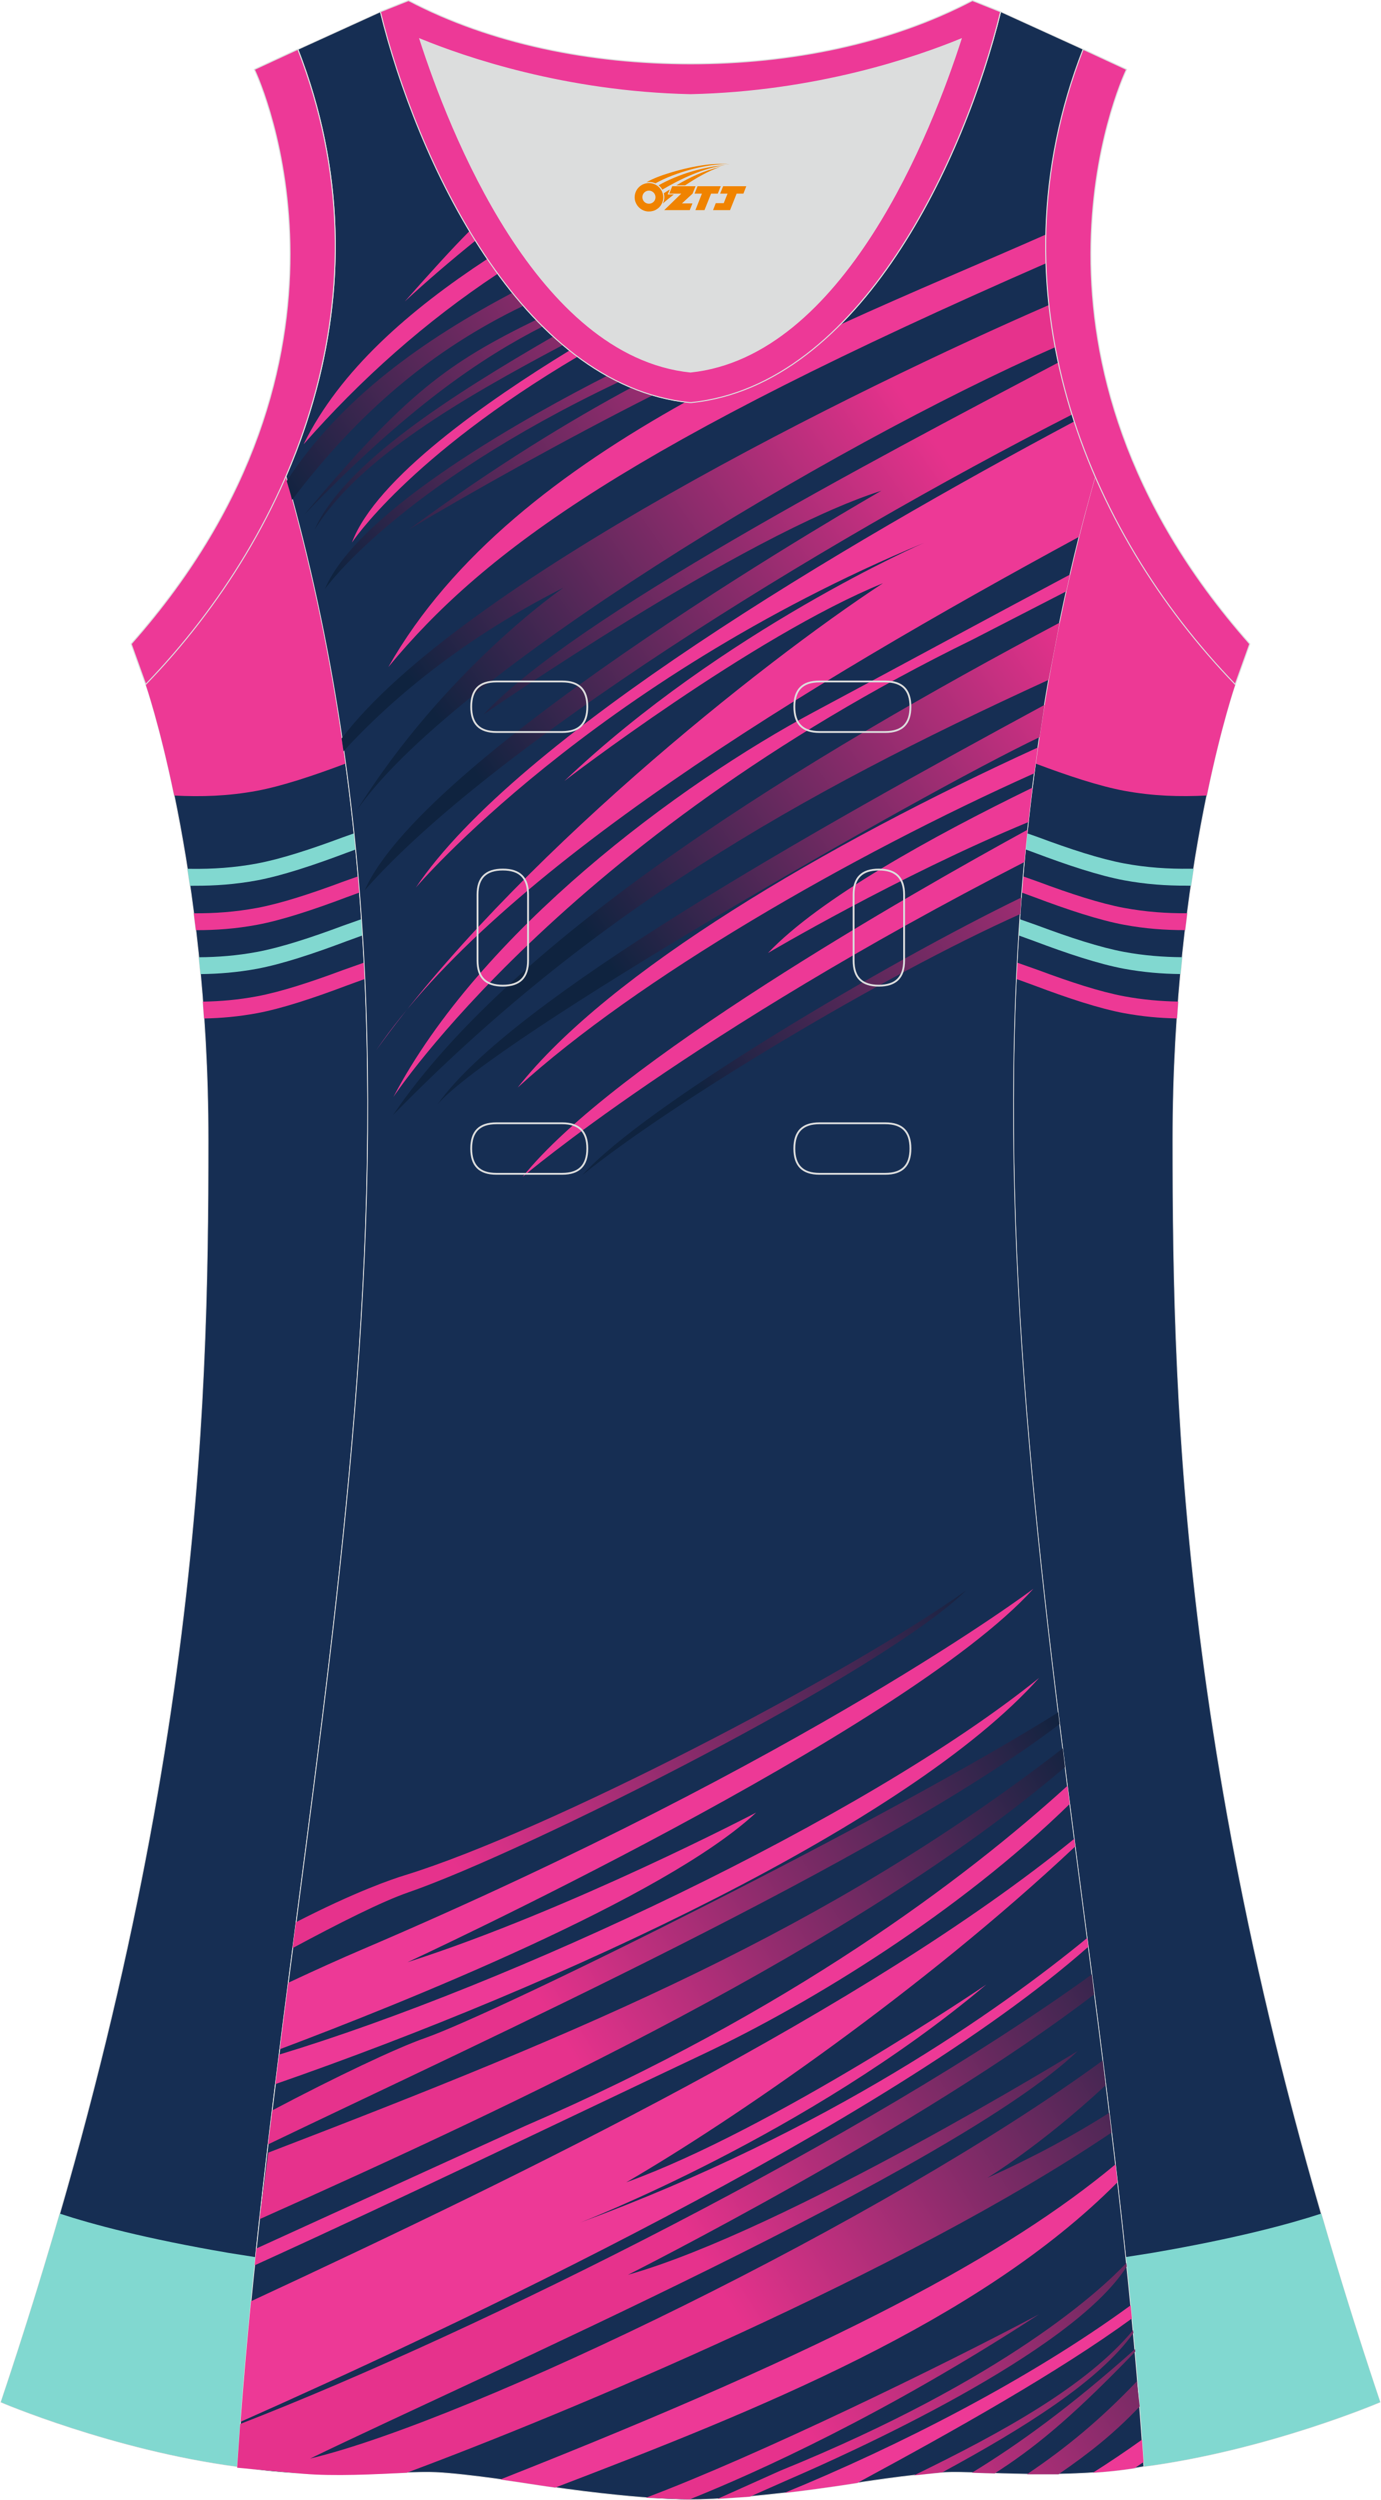 <?xml version="1.0" encoding="utf-8"?>
<!-- Generator: Adobe Illustrator 24.0.1, SVG Export Plug-In . SVG Version: 6.00 Build 0)  -->
<svg xmlns="http://www.w3.org/2000/svg" xmlns:xlink="http://www.w3.org/1999/xlink" version="1.1" id="图层_1" x="0px" y="0px" width="297.02px" height="537.6px" viewBox="0 0 296.71 537.39" enable-background="new 0 0 296.71 537.39" xml:space="preserve">
<g>
	
		<path fill-rule="evenodd" clip-rule="evenodd" fill="#162E53" stroke="#DCDDDD" stroke-width="0.162" stroke-miterlimit="22.926" d="   M265.48,147.14c0,0-13.43,38.68-13.43,97.96s1.97,144.18,44.56,271.26c0,0-24.02,10.29-50.82,13.85   c-9.3-142.68-51.34-284.11-10.46-427.79C242.65,119.29,253.24,134.5,265.48,147.14z"/>
	<g>
		<path fill-rule="evenodd" clip-rule="evenodd" fill="#81D8D0" d="M256.51,186.74c-0.19,1.2-0.37,2.42-0.55,3.66    c-0.47-0.01-0.83-0.02-0.92-0.02c-4.37,0.02-8.83-0.29-13.46-1.15c-5.38-1-12.22-3.27-19.29-5.94c-0.29-0.11-1.08-0.39-1.91-0.7    c0.11-1.15,0.24-2.31,0.36-3.46c0.98,0.34,1.97,0.69,2.38,0.84c6.78,2.53,13.3,4.67,18.47,5.63c4.87,0.91,9.56,1.2,14.15,1.14    H256.51z"/>
		<path fill-rule="evenodd" clip-rule="evenodd" fill="#ED3995" d="M255.14,196.31c-0.15,1.19-0.3,2.4-0.45,3.63    c-4.26,0.01-8.61-0.31-13.13-1.15c-5.38-1-12.22-3.27-19.29-5.94c-0.38-0.14-1.64-0.6-2.73-1c0.09-1.16,0.19-2.32,0.29-3.47    c1.19,0.42,2.73,0.95,3.26,1.15c6.78,2.53,13.3,4.67,18.47,5.63C246.24,196.03,250.74,196.34,255.14,196.31z"/>
		<path fill-rule="evenodd" clip-rule="evenodd" fill="#81D8D0" d="M254.05,205.76c-0.12,1.19-0.24,2.4-0.36,3.62    c-3.94-0.04-7.97-0.37-12.13-1.14c-5.38-1-12.22-3.27-19.29-5.94c-0.46-0.17-2.21-0.81-3.38-1.23c0.07-1.16,0.15-2.33,0.23-3.49    c1.18,0.42,3.32,1.17,3.98,1.41c6.78,2.53,13.3,4.67,18.47,5.63C245.85,205.41,250,205.73,254.05,205.76z"/>
		<path fill-rule="evenodd" clip-rule="evenodd" fill="#ED3995" d="M253.2,215.3c-0.09,1.2-0.18,2.4-0.26,3.62    c-3.7-0.07-7.47-0.41-11.36-1.13c-5.38-1-12.22-3.27-19.29-5.94c-0.53-0.2-2.8-1.02-3.89-1.42c0.05-1.17,0.12-2.34,0.18-3.51    c0.84,0.32,3.76,1.32,4.54,1.61c6.78,2.53,13.3,4.67,18.47,5.63C245.55,214.9,249.41,215.23,253.2,215.3z"/>
	</g>
	<path fill-rule="evenodd" clip-rule="evenodd" fill="#81D8D0" d="M283.96,475.83c3.76,13.01,7.96,26.51,12.66,40.52   c0,0-24.02,10.29-50.82,13.85c-0.98-15.02-2.32-30.02-3.89-45.02c2.64-0.42,5.43-0.86,5.75-0.91   C265.58,481.19,277.05,478.09,283.96,475.83z"/>
	<path fill-rule="evenodd" clip-rule="evenodd" fill="#ED3995" d="M265.48,147.14c0,0-2.98,8.59-6.13,23.86   c-5.75,0.3-11.61,0.13-17.78-1.02c-5.32-0.99-12.06-3.22-19.05-5.85c2.79-20.53,6.94-41.1,12.81-61.72   C242.65,119.29,253.24,134.5,265.48,147.14z"/>
	
		<path fill-rule="evenodd" clip-rule="evenodd" fill="#162E53" stroke="#DCDDDD" stroke-width="0.162" stroke-miterlimit="22.926" d="   M31.23,147.15c0,0,13.43,38.68,13.43,97.96S42.69,389.29,0.1,516.37c0,0,24.02,10.29,50.82,13.85   c9.3-142.68,51.34-284.11,10.46-427.79C54.07,119.3,43.47,134.52,31.23,147.15z"/>
	<path fill-rule="evenodd" clip-rule="evenodd" fill="#81D8D0" d="M12.76,475.84C9,488.85,4.8,502.35,0.1,516.36   c0,0,24.02,10.29,50.82,13.85c0.98-15.02,2.32-30.02,3.89-45.02c-2.64-0.42-5.43-0.86-5.75-0.91   C31.13,481.21,19.66,478.11,12.76,475.84z"/>
	<path fill-rule="evenodd" clip-rule="evenodd" fill="#81D8D0" d="M40.21,186.76c0.19,1.2,0.37,2.42,0.55,3.66   c0.47-0.01,0.83-0.02,0.92-0.02c4.37,0.02,8.83-0.29,13.46-1.15c5.38-1,12.22-3.27,19.29-5.94c0.29-0.11,1.08-0.39,1.91-0.7   c-0.11-1.15-0.24-2.31-0.36-3.46c-0.98,0.34-1.97,0.69-2.38,0.84c-6.78,2.53-13.3,4.67-18.47,5.63c-4.87,0.91-9.56,1.2-14.15,1.14   H40.21z"/>
	<path fill-rule="evenodd" clip-rule="evenodd" fill="#ED3995" d="M41.57,196.32c0.15,1.19,0.3,2.4,0.45,3.63   c4.26,0.01,8.61-0.31,13.13-1.15c5.38-1,12.22-3.27,19.29-5.94c0.38-0.14,1.64-0.6,2.73-1c-0.09-1.16-0.19-2.32-0.29-3.47   c-1.19,0.42-2.73,0.95-3.26,1.15c-6.78,2.53-13.3,4.67-18.47,5.63C50.47,196.04,45.98,196.35,41.57,196.32z"/>
	<path fill-rule="evenodd" clip-rule="evenodd" fill="#81D8D0" d="M42.66,205.77c0.12,1.19,0.24,2.4,0.36,3.62   c3.94-0.04,7.97-0.37,12.13-1.14c5.38-1,12.22-3.27,19.29-5.94c0.46-0.17,2.21-0.81,3.38-1.23c-0.07-1.16-0.15-2.33-0.23-3.49   c-1.18,0.42-3.32,1.17-3.98,1.41c-6.78,2.53-13.3,4.67-18.47,5.63C50.86,205.42,46.72,205.75,42.66,205.77z"/>
	<path fill-rule="evenodd" clip-rule="evenodd" fill="#ED3995" d="M43.52,215.31c0.09,1.2,0.18,2.4,0.26,3.62   c3.7-0.07,7.47-0.41,11.36-1.13c5.38-1,12.22-3.27,19.29-5.94c0.53-0.2,2.79-1.02,3.89-1.42c-0.05-1.17-0.12-2.34-0.18-3.51   c-0.84,0.32-3.76,1.32-4.54,1.61c-6.78,2.53-13.3,4.67-18.47,5.63C51.16,214.92,47.3,215.25,43.52,215.31z"/>
	<path fill-rule="evenodd" clip-rule="evenodd" fill="#ED3995" d="M31.23,147.15c0,0,2.98,8.59,6.13,23.86   c5.75,0.3,11.61,0.13,17.78-1.02c5.32-0.99,12.06-3.22,19.05-5.85c-2.79-20.53-6.94-41.1-12.81-61.72   C54.07,119.3,43.47,134.52,31.23,147.15z"/>
	<path fill-rule="evenodd" clip-rule="evenodd" fill="#DCDDDD" d="M90.17,8.38c6.35,19.73,25.2,68.13,58.18,71.59   c32.98-3.46,51.83-51.87,58.18-71.59c-9.72,3.99-31.2,11.39-58.18,11.98C121.37,19.77,99.89,12.38,90.17,8.38z"/>
	
	
		<path fill-rule="evenodd" clip-rule="evenodd" fill="#162E53" stroke="#DCDDDD" stroke-width="0.162" stroke-miterlimit="22.926" d="   M148.38,537.3c0,0,10.9,0.28,34.98-3.45c0,0,12.74-2.03,19.79-2.38c7.05-0.34,26.09,1.74,42.67-1.25   c-9.3-142.7-51.34-284.14-10.46-427.84c-11.93-27.52-15.15-59.45-2.56-91.77l-17.74-8.08c-7.69,31.39-30.1,80.3-66.52,84.01   l-0.15-0.01l-0.15,0.01c-36.43-3.7-58.84-52.61-66.53-84l-17.74,8.08c12.59,32.31,9.37,64.24-2.56,91.77   c40.88,143.69-1.16,285.14-10.46,427.83c16.57,3,35.62,0.91,42.67,1.25c7.05,0.34,19.79,2.38,19.79,2.38   C137.48,537.57,148.38,537.3,148.38,537.3z"/>
	<path fill-rule="evenodd" clip-rule="evenodd" fill="#ED3996" d="M168.54,535.87c4.23-0.49,9.17-1.14,14.83-2.02l0.88-0.14   c20.75-11.21,43.15-23.77,59-35.33c-0.09-0.94-0.18-1.89-0.27-2.83C221.21,511.47,193.02,525.85,168.54,535.87L168.54,535.87z    M234.88,531.53c3.59-2.28,7.11-4.64,10.54-7.1c0.11,1.6,0.22,3.21,0.33,4.81c-0.63,0.44-1.26,0.88-1.9,1.31   C240.9,531.01,237.88,531.33,234.88,531.53L234.88,531.53z M240.16,469.08c-29.73,30.02-77.92,49.22-120.86,65.64   c-1.87-0.26-3.84-0.55-5.9-0.87c0,0-2.51-0.4-5.91-0.87c72.8-28.74,109-48.42,132.23-67.73   C239.87,466.52,240.02,467.8,240.16,469.08L240.16,469.08z M233.88,418.47C190.73,456.62,94.87,501.4,51.63,520.58   c0.65-8.64,1.41-17.28,2.25-25.91c58.76-27.34,132.27-62.97,176.98-99.4l0.21,1.64c-32.74,30.79-73.73,58.99-96.53,72.2   c31.72-11.44,77.42-42.52,77.42-42.52c-38.47,32.4-87.4,51.2-87.4,51.2c53.66-19.8,90.37-45.84,109.07-61.2L233.88,418.47   L233.88,418.47z M229.89,387.77l-0.5-3.89c-21.98,19.99-59.79,48.55-116.61,73.12c0,0-29.96,13.63-57.75,26.33   c-0.13,1.21-0.25,2.41-0.38,3.62c32.41-14.75,63.88-30,96.52-45.44C174.78,430.34,206.19,410.93,229.89,387.77L229.89,387.77z    M61.89,426.21c-0.62,4.76-1.22,9.52-1.83,14.29c25.59-9.63,82.56-32.36,102.41-50.87c0,0-40.1,20.99-74.96,32.17   c0,0,106.71-49.44,134.58-80.29c0,0-48.48,36.58-144.17,77.48C73.31,420.96,67.8,423.43,61.89,426.21L61.89,426.21z M59.91,441.66   c-0.27,2.11-0.53,4.22-0.79,6.33c61.39-21.32,136.4-56.16,164.17-87.3C185.59,391.12,109.18,426.75,59.91,441.66z"/>
	<path fill-rule="evenodd" clip-rule="evenodd" fill="#ED3996" d="M220.14,185.3c0.21-2.32,0.44-4.64,0.69-6.95   c-25.28,13.84-88.96,50.1-108.57,74.63C112.26,252.98,148.52,222.06,220.14,185.3L220.14,185.3z M221,176.71   c-27.91,11.54-55.99,28.15-55.99,28.15c11.01-11.61,34.95-24.88,56.85-35.54C221.56,171.79,221.27,174.25,221,176.71L221,176.71z    M222.27,166.22c-39.63,17.76-85.45,44.2-111.08,67.57c19.69-24.94,66.19-52.26,111.84-73.11   C222.77,162.53,222.52,164.37,222.27,166.22L222.27,166.22z M229.13,127.12c-11.74,6.05-20.15,10.37-20.15,10.37   c-88.04,43.03-124.5,98.31-124.5,98.31c18.68-35.54,61.35-67.22,90.53-82.82c18.57-9.93,36.72-19.78,54.93-29.47   C229.66,124.71,229.4,125.92,229.13,127.12L229.13,127.12z M231.89,115.39C173,147.35,107.23,187.12,80.77,225.77   c29.2-40.64,82.71-83.2,108.96-100.4c-28.06,11.44-68.5,42.52-68.5,42.52c34.04-32.4,77.33-51.2,77.33-51.2   C126.81,146.62,89.3,190.8,89.3,190.8c21.85-32.44,92.13-73.83,141.59-100.23c1.05,3.22,2.22,6.39,3.51,9.51l0.98,2.31   c-0.05,0.18-1.07,3.89-1.12,4.07C233.43,109.43,232.63,112.41,231.89,115.39L231.89,115.39z M224.82,56.58   c-0.07-2.05-0.08-4.11-0.03-6.18c-13.82,6.11-28.97,12.4-44.2,19.36c-9.07,9.13-19.76,15.53-32.05,16.78l-0.15-0.01l-0.15,0.01   c-0.33-0.03-0.66-0.08-0.99-0.12c-26.44,14.76-50.16,32.82-63.86,56.97C104.46,117.87,136.3,95.29,224.82,56.58L224.82,56.58z    M124.09,76.66c-0.58-0.43-1.16-0.87-1.73-1.33c-17.56,10.73-41.63,27.47-46.79,41.29C75.58,116.63,87.57,98.26,124.09,76.66   L124.09,76.66z M106.87,58.87c-0.76-1.04-1.51-2.1-2.24-3.18C87.95,66.65,73,79.56,65.17,95.51   C77.47,81.49,91.39,69.12,106.87,58.87L106.87,58.87z M102.13,51.72c-5.24,4.23-10.35,8.6-15.21,13.09   c5.88-6.64,10.11-11.31,13.94-15.16C101.28,50.34,101.7,51.03,102.13,51.72z"/>
	
		<linearGradient id="SVGID_1_" gradientUnits="userSpaceOnUse" x1="143.129" y1="496.018" x2="251.886" y2="428.059" gradientTransform="matrix(1 0 0 1 0 -22)">
		<stop offset="0" style="stop-color:#E6328C"/>
		<stop offset="1" style="stop-color:#0F233F"/>
	</linearGradient>
	<path fill-rule="evenodd" clip-rule="evenodd" fill="url(#SVGID_1_)" d="M62.8,418.77c10.16-5.47,19.36-10.08,24.84-11.97   c25.44-8.79,102.27-47.48,119.94-64.9c-25.74,18.35-89.87,51.72-120.61,61.19c-2.9,0.89-10.67,3.55-23.43,10.1L62.8,418.77   L62.8,418.77z M55.71,477.03l1.88-14.3c0.08-0.03,0.17-0.07,0.25-0.1c68.14-26.18,120.32-47.91,170.56-86.81l0.47,4.04   C184.08,418.08,110.95,452.36,55.71,477.03L55.71,477.03z M57.54,460.95l0.93-7.32c13.75-7.26,26.68-13.39,32.77-15.52   c16.06-5.62,100.38-47.52,136.17-70.03l0.29,2.53C189.87,399.41,103.61,438.8,57.54,460.95L57.54,460.95z M227.42,531.9   c6.62-4.53,12.03-8.83,17.51-14.61l-0.63-5.38c-0.07,0.07-0.14,0.15-0.21,0.22c-7.57,7.91-14.81,13.96-23.39,19.73h6.72   L227.42,531.9L227.42,531.9z M213.76,531.68l-4.89-0.15c10.14-6.19,21.15-14.17,35.05-26.56l0.06,0.53   c-12.18,12.61-20.19,19.62-28.95,25.35c-0.33,0.22-0.67,0.43-1,0.65L213.76,531.68L213.76,531.68z M202.44,531.48h-0.28l-5.75,0.62   c19.14-9.31,37.15-19.26,47.09-31.21l0.07,0.62C236.2,511.86,220.06,521.93,202.44,531.48L202.44,531.48z M161.15,536.67   l-6.96,0.47c6.7-3.01,13.04-5.86,13.49-6.05c48.65-19.76,69.2-39.14,74.38-44.64l0.09,0.75c-11.9,18.76-60.23,40.4-72.55,45.73   C168.96,533.21,165.69,534.66,161.15,536.67L161.15,536.67z M148.16,537.27l-9.39-0.36c24.07-9.06,63.56-28.29,84.51-39.43   C189.99,519.16,162.38,531.56,148.16,537.27L148.16,537.27z M51.54,521.06l-0.65,9.4l14.09,1.28c6.74,0.61,15.53,0.13,22.38-0.21   c33.16-12.31,106.97-43.05,151.51-73.12l-0.5-4.24c-7.49,4.75-16.04,9.45-26.19,13.98c0,0,11.36-6.84,25.41-19.89l-0.62-5.33   c-47.09,34.44-135.87,77.3-170.39,85.56c36-17.46,138.7-62.38,165.03-87.61c0,0-62.65,38.49-96.7,48.11   c0,0,62.96-31.7,100.23-60.28l-0.5-4.29C186.46,459.27,103.63,500.81,51.54,521.06z"/>
	
		<linearGradient id="SVGID_2_" gradientUnits="userSpaceOnUse" x1="204.855" y1="122.597" x2="104.999" y2="192.517" gradientTransform="matrix(1 0 0 1 0 -22)">
		<stop offset="0" style="stop-color:#E6328C"/>
		<stop offset="1" style="stop-color:#0F233F"/>
	</linearGradient>
	<path fill-rule="evenodd" clip-rule="evenodd" fill="url(#SVGID_2_)" d="M219.49,192.93c-28.61,13.85-80.91,44.64-94.39,59.66   c19.7-15.87,64.74-42.94,94.16-56.11C219.34,195.34,219.4,194.16,219.49,192.93L219.49,192.93z M227.7,133.86l-2.36,12.28   c-54.43,24.94-98.46,50.1-140.96,93.57C110.98,200.56,173.41,162.69,227.7,133.86L227.7,133.86z M224.46,151.53   c-0.3,1.92-0.66,4.28-1.05,6.92c-25.9,12.37-117.26,64.82-129.46,78.96C109.89,214.87,174.8,178.42,224.46,151.53L224.46,151.53z    M110.07,62.92c-19.22,10.2-36.73,22.53-48.53,40.47c0.39,1.28,0.88,2.93,1.14,4.08c14.28-18.8,29.89-32.19,49.74-41.74   C111.6,64.79,110.82,63.85,110.07,62.92L110.07,62.92z M115.34,68.66c0.46,0.48,0.94,0.95,1.42,1.42   c-13.42,6.83-29.15,17.44-51.45,40.56C87.16,84.54,96.2,77.99,115.34,68.66L115.34,68.66z M118.86,72.31   c0.69,0.62,1.39,1.22,2.11,1.82c-21.6,11.47-43.87,24.3-53.44,39.73C73.89,99.63,97.12,84.9,118.86,72.31L118.86,72.31z    M130.36,80.82c0.83,0.45,1.68,0.89,2.55,1.3c-47.84,22.68-63.17,44.52-63.17,44.52C77.02,109.39,114.48,88.9,130.36,80.82   L130.36,80.82z M135.63,83.32c1.48,0.61,3.02,1.16,4.6,1.65c-18.77,9.47-39.41,21.04-52.42,28.85   C106.49,100.06,122.73,90.26,135.63,83.32L135.63,83.32z M230.38,89.11c-1.05-3.4-2.1-7.23-2.97-11.17   c-40.18,21.17-104.48,54.98-123.57,75.66c0,0,55.43-38.49,85.55-48.11c0,0-97.96,55.91-111.09,85.91   C105.09,160.84,175.19,117.27,230.38,89.11L230.38,89.11z M226.79,74.62c-0.58-3.08-1.02-6.17-1.34-9.07   c-40.69,17.69-126.81,59.88-152.1,93.19l0.4,2.76c7.87-8.65,23.25-23.03,47.27-35.16c0,0-25.44,17.41-44.58,48.1   C96.23,145.43,178.59,95.75,226.79,74.62z"/>
	
		<path fill-rule="evenodd" clip-rule="evenodd" fill="#ED3997" stroke="#DCDDDD" stroke-width="0.225" stroke-miterlimit="22.926" d="   M232.76,10.6c-20.31,52.13,0.51,103.25,32.71,136.52l3.12-8.7C214.08,76.88,240.85,17.44,242.1,14.93L232.76,10.6z"/>
	
		<path fill-rule="evenodd" clip-rule="evenodd" fill="#ED3997" stroke="#DCDDDD" stroke-width="0.225" stroke-miterlimit="22.926" d="   M81.68,2.53c7.69,31.39,30.1,80.3,66.52,84.01c0.05,0,0.1-0.01,0.15-0.01s0.1,0.01,0.15,0.01c36.42-3.71,58.83-52.62,66.52-84.01   l-6.05-2.41c-17.68,9.28-39.1,13.6-60.62,13.6c-21.52-0.01-42.94-4.32-60.62-13.6L81.68,2.53L81.68,2.53L81.68,2.53L81.68,2.53z    M148.35,79.97C115.37,76.51,96.52,28.1,90.17,8.38c9.72,3.99,31.2,11.39,58.18,11.98c26.98-0.59,48.46-7.98,58.18-11.98   C200.18,28.11,181.33,76.51,148.35,79.97z"/>
	
		<path fill-rule="evenodd" clip-rule="evenodd" fill="#ED3997" stroke="#DCDDDD" stroke-width="0.225" stroke-miterlimit="22.926" d="   M63.94,10.6c20.31,52.13-0.51,103.25-32.71,136.52l-3.12-8.7C82.61,76.88,55.84,17.44,54.59,14.93L63.94,10.6z"/>
	<g>
		<path fill="none" stroke="#DCDDDD" stroke-width="0.4" stroke-miterlimit="22.926" d="M176.08,146.49c-3.64,0-5.4,1.77-5.4,5.43    c0,3.65,1.77,5.43,5.4,5.43h14.16c3.64,0,5.4-1.78,5.4-5.43s-1.77-5.43-5.4-5.43H176.08z"/>
		<path fill="none" stroke="#DCDDDD" stroke-width="0.4" stroke-miterlimit="22.926" d="M106.61,146.49c-3.64,0-5.4,1.77-5.4,5.43    c0,3.65,1.77,5.43,5.4,5.43h14.16c3.64,0,5.4-1.78,5.4-5.43s-1.77-5.43-5.4-5.43H106.61z"/>
		<path fill="none" stroke="#DCDDDD" stroke-width="0.4" stroke-miterlimit="22.926" d="M176.08,241.46c-3.64,0-5.4,1.78-5.4,5.43    s1.77,5.43,5.4,5.43h14.16c3.64,0,5.4-1.78,5.4-5.43s-1.77-5.43-5.4-5.43H176.08z"/>
		<path fill="none" stroke="#DCDDDD" stroke-width="0.4" stroke-miterlimit="22.926" d="M106.61,241.46c-3.64,0-5.4,1.78-5.4,5.43    s1.77,5.43,5.4,5.43h14.16c3.64,0,5.4-1.78,5.4-5.43s-1.77-5.43-5.4-5.43H106.61z"/>
		<path fill="none" stroke="#DCDDDD" stroke-width="0.4" stroke-miterlimit="22.926" d="M102.57,206.48c0,3.64,1.77,5.4,5.43,5.4    c3.65,0,5.43-1.77,5.43-5.4v-14.16c0-3.64-1.78-5.4-5.43-5.4s-5.43,1.77-5.43,5.4V206.48z"/>
		<path fill="none" stroke="#DCDDDD" stroke-width="0.4" stroke-miterlimit="22.926" d="M194.28,192.32c0-3.64-1.78-5.4-5.43-5.4    s-5.43,1.77-5.43,5.4v14.16c0,3.64,1.78,5.4,5.43,5.4s5.43-1.77,5.43-5.4V192.32z"/>
	</g>
</g>
<g id="图层_x0020_1">
	<path fill="#F08300" d="M136.53,43.43c0.416,1.136,1.472,1.984,2.752,2.032c0.144,0,0.304,0,0.448-0.016h0.016   c0.016,0,0.064,0,0.128-0.016c0.032,0,0.048-0.016,0.08-0.016c0.064-0.016,0.144-0.032,0.224-0.048c0.016,0,0.016,0,0.032,0   c0.192-0.048,0.4-0.112,0.576-0.208c0.192-0.096,0.4-0.224,0.608-0.384c0.672-0.56,1.104-1.408,1.104-2.352   c0-0.224-0.032-0.448-0.08-0.672l0,0C142.37,41.55,142.32,41.38,142.24,41.2C141.77,40.11,140.69,39.35,139.42,39.35C137.73,39.35,136.35,40.72,136.35,42.42C136.35,42.77,136.41,43.11,136.53,43.43L136.53,43.43L136.53,43.43z M140.83,42.45L140.83,42.45C140.8,43.23,140.14,43.83,139.36,43.79C138.57,43.76,137.98,43.11,138.01,42.32c0.032-0.784,0.688-1.376,1.472-1.344   C140.25,41.01,140.86,41.68,140.83,42.45L140.83,42.45z"/>
	<polygon fill="#F08300" points="154.86,40.03 ,154.22,41.62 ,152.78,41.62 ,151.36,45.17 ,149.41,45.17 ,150.81,41.62 ,149.23,41.62    ,149.87,40.03"/>
	<path fill="#F08300" d="M156.83,35.3c-1.008-0.096-3.024-0.144-5.056,0.112c-2.416,0.304-5.152,0.912-7.616,1.664   C142.11,37.68,140.24,38.4,138.89,39.17C139.09,39.14,139.28,39.12,139.47,39.12c0.48,0,0.944,0.112,1.36,0.288   C144.93,37.09,152.13,35.04,156.83,35.3L156.83,35.3L156.83,35.3z"/>
	<path fill="#F08300" d="M142.3,40.77c4-2.368,8.88-4.672,13.488-5.248c-4.608,0.288-10.224,2-14.288,4.304   C141.82,40.08,142.09,40.4,142.3,40.77C142.3,40.77,142.3,40.77,142.3,40.77z"/>
	<polygon fill="#F08300" points="160.35,40.03 ,159.73,41.62 ,158.27,41.62 ,156.86,45.17 ,156.4,45.17 ,154.89,45.17 ,153.2,45.17    ,153.79,43.67 ,155.5,43.67 ,156.32,41.62 ,154.73,41.62 ,155.37,40.03"/>
	<polygon fill="#F08300" points="149.44,40.03 ,148.8,41.62 ,146.51,43.73 ,148.77,43.73 ,148.19,45.17 ,142.7,45.17 ,146.37,41.62    ,143.79,41.62 ,144.43,40.03"/>
	<path fill="#F08300" d="M154.72,35.89c-3.376,0.752-6.464,2.192-9.424,3.952h1.888C149.61,38.27,151.95,36.84,154.72,35.89z    M143.92,40.71C143.29,41.09,143.23,41.14,142.62,41.55c0.064,0.256,0.112,0.544,0.112,0.816c0,0.496-0.112,0.976-0.32,1.392   c0.176-0.16,0.32-0.304,0.432-0.4c0.272-0.24,0.768-0.64,1.6-1.296l0.32-0.256H143.44l0,0L143.92,40.71L143.92,40.71L143.92,40.71z"/>
</g>
</svg>